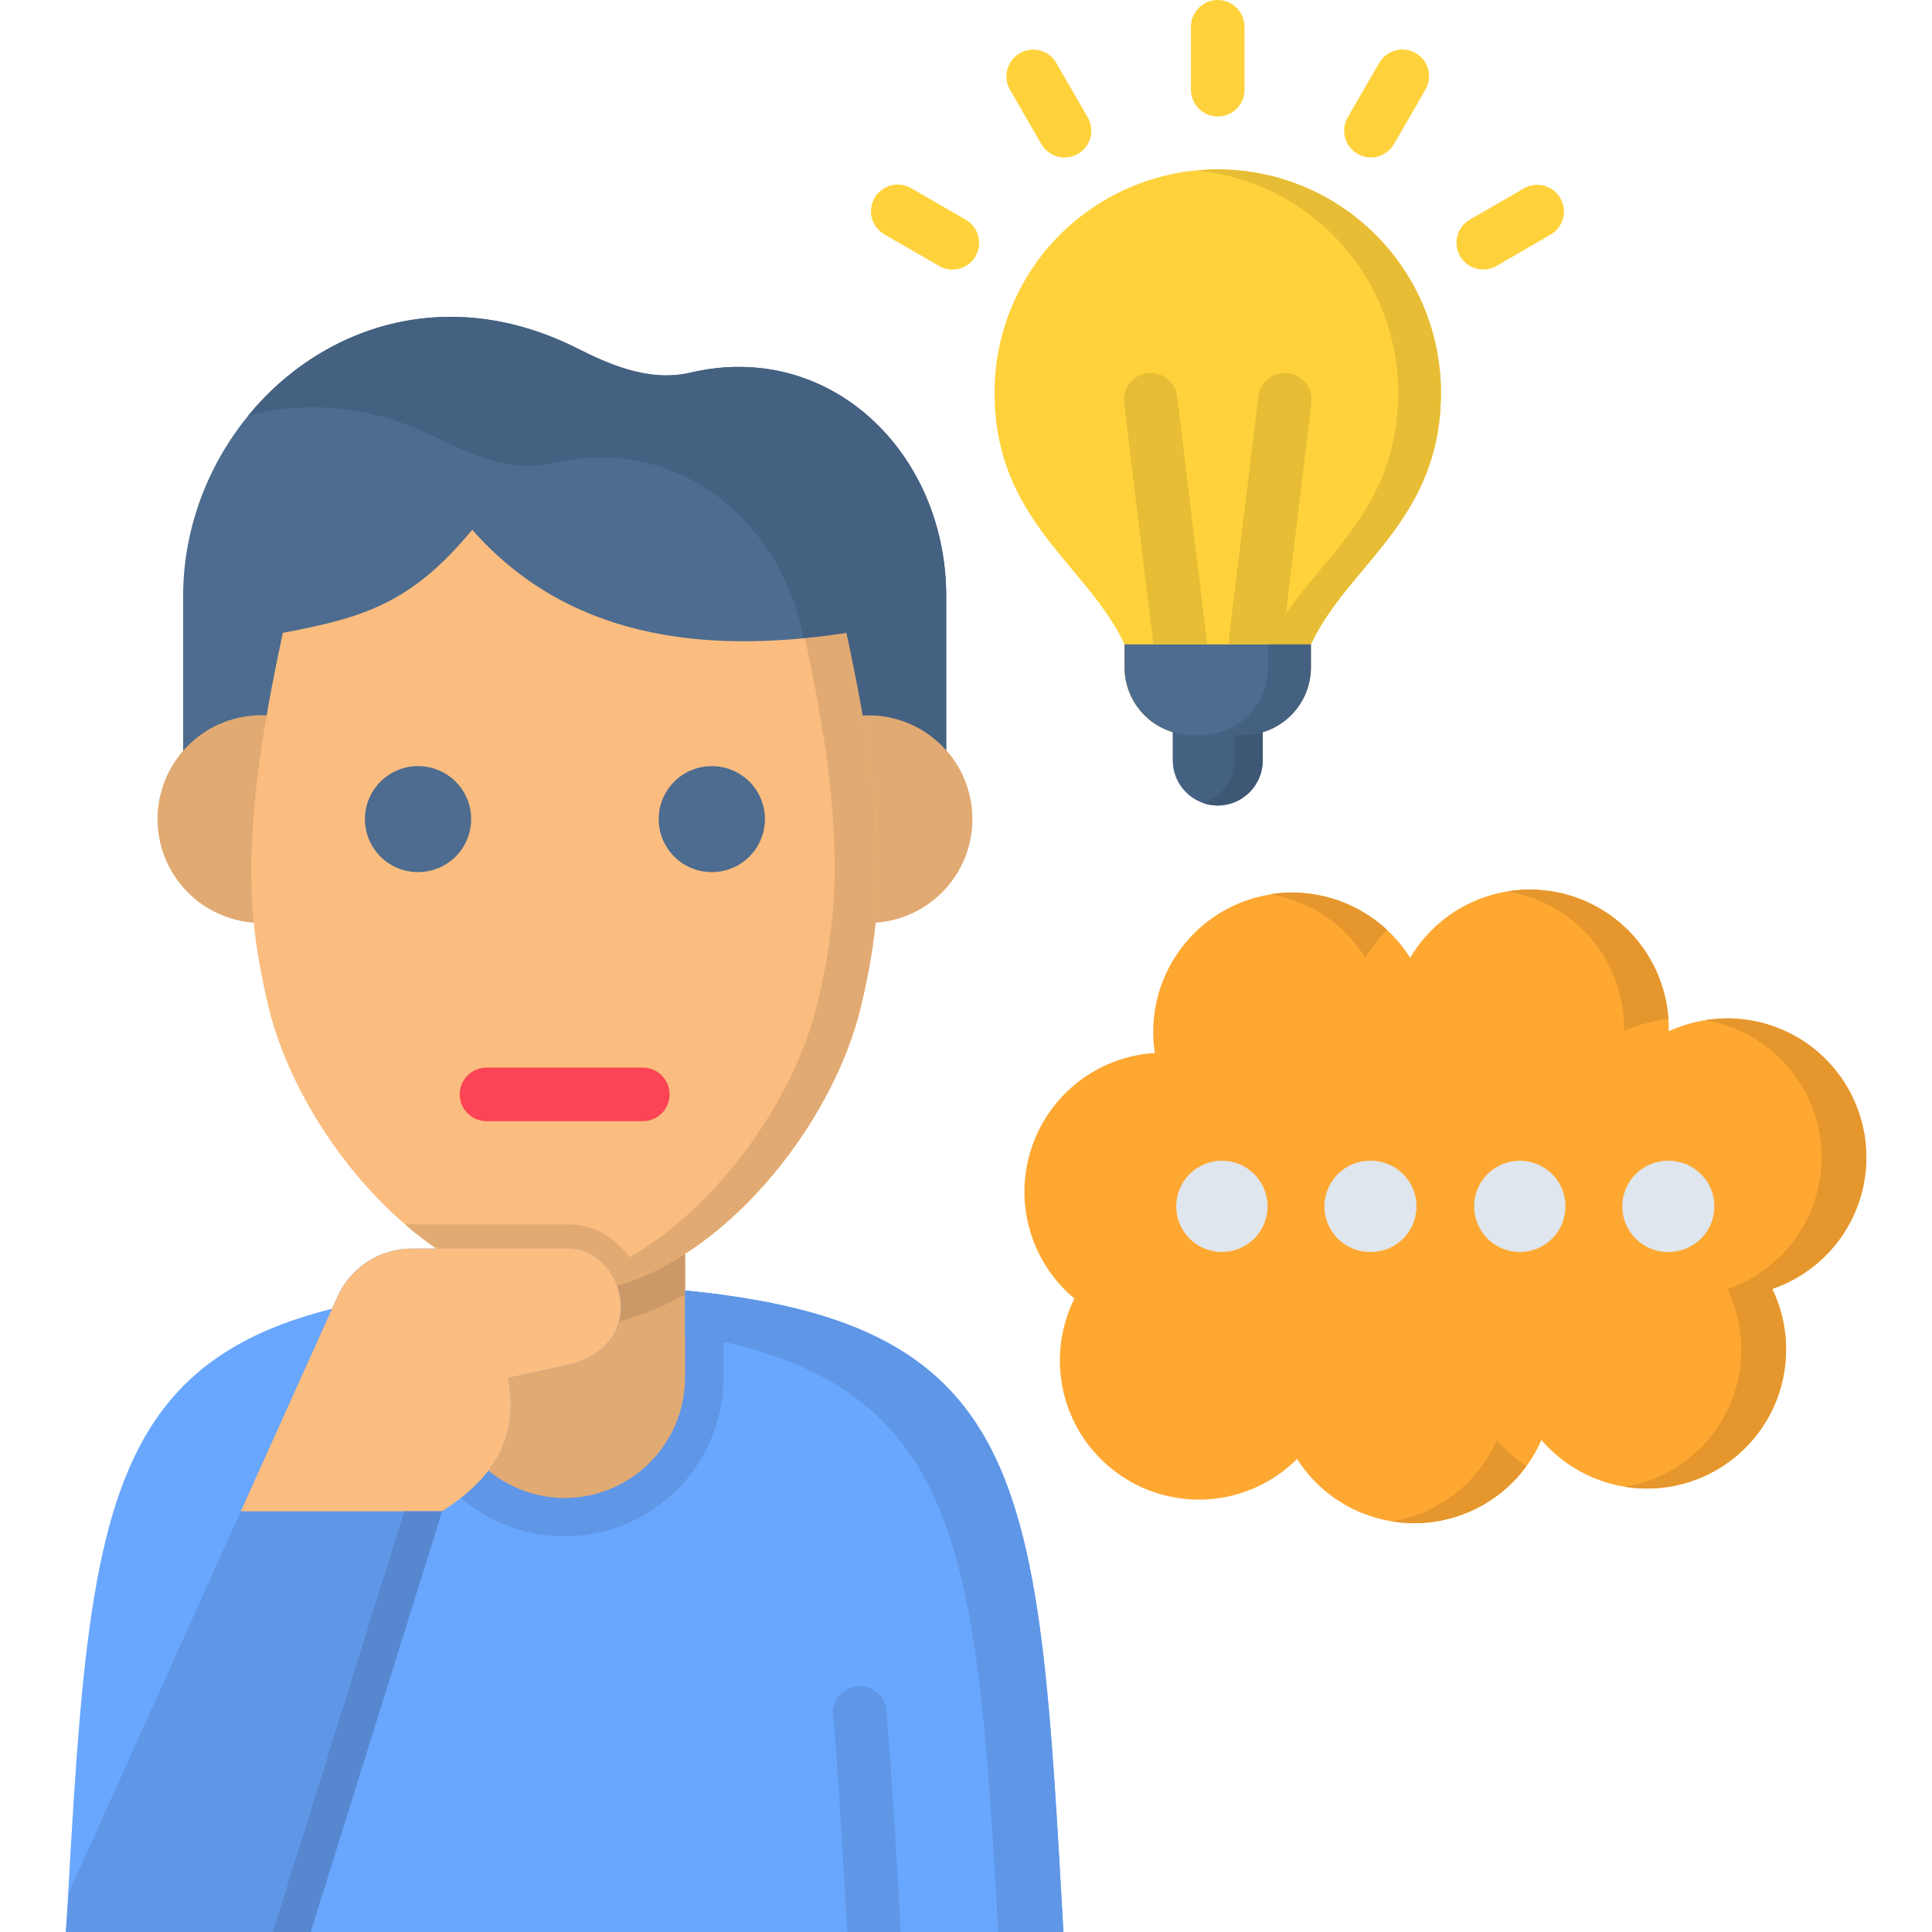 <svg width="60" height="60" viewBox="0 0 60 60" fill="none" xmlns="http://www.w3.org/2000/svg">
<g clip-path="url(#clip0_1096_4451)">
<path fill-rule="evenodd" clip-rule="evenodd" d="M17.571 39.881L17.538 39.878L17.501 39.881C3.023 40.154 2.908 44.795 2.049 60H33.026C32.167 44.795 32.049 40.154 17.571 39.881Z" fill="#69A7FF"/>
<path fill-rule="evenodd" clip-rule="evenodd" d="M22.468 40.214V42.781C22.468 44.089 21.948 45.343 21.024 46.268C20.099 47.193 18.844 47.713 17.536 47.713C16.228 47.713 14.973 47.193 14.049 46.268C13.124 45.343 12.604 44.089 12.604 42.781V40.218C14.228 40.011 15.863 39.899 17.501 39.881L17.538 39.878L17.572 39.881C19.209 39.9 20.843 40.011 22.468 40.215V40.214Z" fill="#5F96E6"/>
<path fill-rule="evenodd" clip-rule="evenodd" d="M13.796 34.708H21.276V42.781C21.273 43.772 20.879 44.722 20.179 45.423C19.478 46.124 18.529 46.519 17.538 46.522C16.546 46.519 15.596 46.124 14.895 45.423C14.194 44.722 13.799 43.772 13.796 42.781V34.708Z" fill="#E1AA72"/>
<path fill-rule="evenodd" clip-rule="evenodd" d="M5.687 26.605H29.386V18.513C29.386 14.06 25.779 10.551 21.444 11.572C20.131 11.881 18.855 11.285 17.918 10.814C11.634 7.658 5.687 12.683 5.687 18.513V26.605Z" fill="#4D6C8F"/>
<path fill-rule="evenodd" clip-rule="evenodd" d="M9.708 22.631C10.263 22.946 10.712 23.418 10.999 23.988C11.285 24.558 11.396 25.2 11.318 25.834C11.24 26.467 10.975 27.062 10.558 27.545C10.141 28.028 9.59 28.377 8.975 28.546C8.36 28.716 7.708 28.699 7.103 28.499C6.497 28.298 5.965 27.922 5.573 27.419C5.181 26.915 4.947 26.307 4.901 25.671C4.854 25.034 4.998 24.398 5.313 23.844C5.735 23.101 6.435 22.555 7.259 22.328C8.084 22.101 8.964 22.21 9.708 22.631ZM28.564 22.631C29.119 22.946 29.568 23.418 29.855 23.988C30.141 24.558 30.253 25.2 30.174 25.834C30.096 26.467 29.831 27.062 29.414 27.545C28.997 28.028 28.446 28.377 27.831 28.546C27.216 28.716 26.564 28.699 25.959 28.499C25.353 28.298 24.821 27.922 24.429 27.419C24.037 26.915 23.803 26.307 23.757 25.671C23.71 25.034 23.854 24.398 24.169 23.844C24.592 23.101 25.292 22.556 26.116 22.329C26.94 22.102 27.82 22.21 28.564 22.631Z" fill="#E1AA72"/>
<path fill-rule="evenodd" clip-rule="evenodd" d="M21.276 40.204C20.104 40.858 18.841 41.248 17.547 41.262H17.527C16.231 41.248 14.971 40.858 13.796 40.204V34.708H21.276V40.204Z" fill="#CB9967"/>
<path fill-rule="evenodd" clip-rule="evenodd" d="M8.785 19.654C7.377 26.117 7.734 28.623 8.31 31.152C9.243 35.257 13.341 40.137 17.538 40.177C21.73 40.137 25.829 35.257 26.762 31.152C27.338 28.623 27.695 26.117 26.287 19.654C21.73 20.355 17.575 19.759 14.665 16.451C12.775 18.745 11.27 19.186 8.785 19.654Z" fill="#FABD7F"/>
<path fill-rule="evenodd" clip-rule="evenodd" d="M10.472 40.289C10.668 39.839 10.993 39.455 11.404 39.187C11.816 38.918 12.297 38.776 12.789 38.777H17.642C19.387 38.777 20.265 41.822 17.554 42.408L15.773 42.795C16.167 44.752 15.204 45.981 13.729 46.934C12.368 51.288 11.007 55.643 9.647 60H2.042C2.076 59.572 2.11 59.158 2.147 58.757L10.472 40.288V40.289Z" fill="#5F96E6"/>
<path d="M27.971 59.953V60H26.311L26.287 59.593C26.156 57.272 26.041 55.204 25.873 53.295C25.86 53.184 25.869 53.072 25.9 52.965C25.932 52.858 25.984 52.759 26.054 52.673C26.124 52.586 26.211 52.515 26.31 52.463C26.408 52.411 26.516 52.379 26.627 52.369C26.738 52.359 26.849 52.372 26.955 52.406C27.061 52.441 27.159 52.496 27.243 52.569C27.328 52.641 27.396 52.73 27.445 52.83C27.495 52.93 27.523 53.039 27.53 53.15C27.688 54.968 27.809 57.1 27.944 59.502L27.971 59.953Z" fill="#5F96E6"/>
<path fill-rule="evenodd" clip-rule="evenodd" d="M34.922 20.011C33.76 17.523 30.887 16.169 30.887 12.191C30.887 10.353 31.617 8.59 32.917 7.29C34.217 5.991 35.98 5.26 37.818 5.26C39.656 5.26 41.419 5.991 42.719 7.29C44.019 8.59 44.749 10.353 44.749 12.191C44.749 16.169 41.873 17.523 40.711 20.011V20.729C40.71 21.285 40.489 21.818 40.096 22.212C39.703 22.606 39.17 22.828 38.613 22.83H37.023C36.467 22.828 35.933 22.606 35.539 22.213C35.146 21.819 34.924 21.285 34.922 20.729V20.011Z" fill="#FFD23B"/>
<path fill-rule="evenodd" clip-rule="evenodd" d="M36.42 21.075H39.216V23.618C39.214 23.989 39.067 24.343 38.805 24.605C38.543 24.867 38.188 25.015 37.818 25.016C37.448 25.015 37.093 24.867 36.831 24.605C36.569 24.343 36.422 23.989 36.42 23.618V21.075Z" fill="#456181"/>
<path fill-rule="evenodd" clip-rule="evenodd" d="M34.922 20.011H40.711V20.729C40.71 21.285 40.489 21.818 40.096 22.212C39.703 22.606 39.17 22.828 38.613 22.83H37.023C36.467 22.828 35.933 22.606 35.539 22.213C35.146 21.819 34.924 21.285 34.922 20.729V20.011Z" fill="#4D6C8F"/>
<path d="M34.909 12.511C34.883 12.292 34.945 12.072 35.081 11.899C35.218 11.726 35.417 11.614 35.636 11.588C35.855 11.563 36.075 11.625 36.248 11.761C36.421 11.898 36.533 12.097 36.559 12.316L37.478 19.914C37.482 19.946 37.484 19.979 37.485 20.011H35.818L34.909 12.511ZM39.078 12.316C39.104 12.097 39.215 11.898 39.389 11.761C39.562 11.625 39.782 11.563 40.001 11.588C40.219 11.614 40.419 11.726 40.556 11.899C40.692 12.072 40.754 12.292 40.728 12.511L39.819 20.011H38.152C38.151 19.979 38.152 19.946 38.155 19.913L39.078 12.316Z" fill="#E6BD35"/>
<path d="M27.476 7.284C27.38 7.231 27.295 7.159 27.227 7.073C27.159 6.987 27.109 6.888 27.079 6.782C27.05 6.676 27.042 6.566 27.055 6.457C27.069 6.348 27.104 6.242 27.159 6.147C27.213 6.052 27.287 5.968 27.374 5.902C27.461 5.835 27.561 5.786 27.667 5.758C27.773 5.73 27.884 5.723 27.992 5.739C28.101 5.754 28.206 5.79 28.3 5.846L29.991 6.823C30.182 6.933 30.321 7.113 30.379 7.325C30.436 7.538 30.407 7.764 30.298 7.955C30.189 8.146 30.008 8.285 29.796 8.343C29.583 8.4 29.357 8.371 29.166 8.262L27.476 7.284ZM47.335 5.846C47.526 5.739 47.751 5.711 47.962 5.769C48.173 5.828 48.352 5.967 48.461 6.156C48.57 6.346 48.599 6.571 48.543 6.782C48.487 6.994 48.349 7.174 48.16 7.284L46.47 8.262C46.279 8.369 46.054 8.397 45.843 8.34C45.632 8.282 45.452 8.143 45.343 7.953C45.233 7.764 45.203 7.539 45.259 7.327C45.315 7.115 45.453 6.935 45.641 6.824L47.335 5.846ZM42.833 1.953C42.887 1.859 42.96 1.776 43.046 1.709C43.133 1.643 43.231 1.594 43.337 1.566C43.442 1.538 43.552 1.53 43.66 1.545C43.769 1.559 43.873 1.595 43.967 1.649C44.062 1.704 44.145 1.777 44.211 1.864C44.277 1.951 44.325 2.05 44.353 2.155C44.381 2.261 44.388 2.371 44.373 2.479C44.358 2.587 44.322 2.691 44.267 2.785L43.291 4.476C43.236 4.57 43.163 4.653 43.077 4.719C42.99 4.785 42.892 4.833 42.786 4.861C42.681 4.889 42.571 4.896 42.463 4.882C42.355 4.867 42.252 4.832 42.157 4.777C42.063 4.723 41.98 4.65 41.914 4.563C41.848 4.477 41.8 4.378 41.772 4.273C41.744 4.168 41.737 4.058 41.751 3.95C41.766 3.842 41.801 3.738 41.856 3.644L42.833 1.953ZM36.986 0.832C36.986 0.611 37.074 0.4 37.23 0.244C37.386 0.088 37.597 0 37.818 0C38.039 0 38.251 0.088 38.407 0.244C38.562 0.4 38.65 0.611 38.65 0.832V2.785C38.65 3.006 38.562 3.217 38.407 3.374C38.251 3.53 38.039 3.617 37.818 3.617C37.597 3.617 37.386 3.53 37.23 3.374C37.074 3.217 36.986 3.006 36.986 2.785V0.832ZM31.365 2.785C31.256 2.595 31.227 2.368 31.284 2.156C31.341 1.944 31.48 1.763 31.67 1.653C31.86 1.543 32.086 1.513 32.299 1.569C32.511 1.625 32.693 1.763 32.803 1.953L33.78 3.645C33.89 3.835 33.92 4.062 33.864 4.275C33.807 4.488 33.668 4.669 33.477 4.78C33.383 4.834 33.278 4.87 33.17 4.884C33.062 4.898 32.952 4.891 32.847 4.863C32.634 4.806 32.452 4.667 32.342 4.477L31.365 2.785Z" fill="#FFD23B"/>
<path fill-rule="evenodd" clip-rule="evenodd" d="M37.232 46.573C37.798 46.573 38.359 46.462 38.882 46.245C39.405 46.029 39.88 45.711 40.28 45.31C40.701 45.969 41.292 46.501 41.992 46.85C42.692 47.199 43.473 47.351 44.252 47.291C45.032 47.23 45.78 46.959 46.417 46.506C47.055 46.054 47.557 45.436 47.871 44.721C48.554 45.517 49.503 46.038 50.542 46.185C51.581 46.333 52.638 46.098 53.515 45.523C54.393 44.949 55.032 44.074 55.312 43.063C55.592 42.052 55.495 40.974 55.038 40.029C55.592 39.839 56.102 39.539 56.536 39.146C56.971 38.753 57.32 38.275 57.564 37.743C57.808 37.21 57.941 36.633 57.956 36.048C57.969 35.462 57.864 34.88 57.646 34.336C57.428 33.792 57.101 33.299 56.686 32.885C56.271 32.472 55.776 32.148 55.231 31.931C54.687 31.715 54.104 31.613 53.518 31.629C52.932 31.646 52.356 31.781 51.825 32.027V31.943C51.825 30.997 51.514 30.076 50.94 29.324C50.366 28.572 49.56 28.029 48.647 27.779C47.734 27.53 46.764 27.587 45.887 27.943C45.01 28.298 44.274 28.933 43.793 29.747C43.265 28.905 42.463 28.271 41.521 27.952C40.58 27.633 39.558 27.648 38.626 27.995C37.695 28.342 36.912 28.999 36.409 29.857C35.906 30.714 35.714 31.718 35.865 32.701C35.002 32.754 34.175 33.066 33.491 33.594C32.807 34.123 32.298 34.845 32.029 35.667C31.759 36.489 31.743 37.372 31.982 38.203C32.22 39.034 32.703 39.775 33.367 40.328C33.039 40.987 32.886 41.718 32.92 42.453C32.954 43.187 33.175 43.901 33.562 44.526C33.95 45.151 34.49 45.667 35.132 46.025C35.774 46.383 36.497 46.572 37.233 46.572L37.232 46.573Z" fill="#FEA832"/>
<path d="M42.56 38.881C42.373 38.883 42.187 38.847 42.014 38.777C41.841 38.706 41.683 38.602 41.55 38.471C41.417 38.339 41.312 38.182 41.24 38.01C41.168 37.837 41.131 37.652 41.131 37.465C41.131 37.278 41.168 37.092 41.24 36.92C41.312 36.747 41.417 36.59 41.55 36.459C41.683 36.327 41.841 36.223 42.014 36.153C42.187 36.082 42.373 36.047 42.56 36.048H42.587C42.96 36.052 43.317 36.203 43.58 36.468C43.843 36.733 43.99 37.091 43.99 37.465C43.99 37.838 43.843 38.196 43.58 38.462C43.317 38.727 42.96 38.877 42.587 38.881H42.56ZM37.933 38.881C37.559 38.877 37.202 38.727 36.94 38.462C36.677 38.196 36.529 37.838 36.529 37.465C36.529 37.091 36.677 36.733 36.94 36.468C37.202 36.203 37.559 36.052 37.933 36.048H37.963C38.336 36.052 38.693 36.203 38.956 36.468C39.219 36.733 39.366 37.091 39.366 37.465C39.366 37.838 39.219 38.196 38.956 38.462C38.693 38.727 38.336 38.877 37.963 38.881H37.933ZM51.811 38.881C51.624 38.883 51.438 38.847 51.265 38.777C51.092 38.706 50.934 38.602 50.801 38.471C50.669 38.339 50.563 38.182 50.491 38.01C50.419 37.837 50.382 37.652 50.382 37.465C50.382 37.278 50.419 37.092 50.491 36.92C50.563 36.747 50.669 36.59 50.801 36.459C50.934 36.327 51.092 36.223 51.265 36.153C51.438 36.082 51.624 36.047 51.811 36.048H51.838C52.211 36.052 52.568 36.203 52.831 36.468C53.094 36.733 53.241 37.091 53.241 37.465C53.241 37.838 53.094 38.196 52.831 38.462C52.568 38.727 52.211 38.877 51.838 38.881H51.811ZM47.184 38.881C46.81 38.877 46.454 38.727 46.191 38.462C45.928 38.196 45.781 37.838 45.781 37.465C45.781 37.091 45.928 36.733 46.191 36.468C46.454 36.203 46.81 36.052 47.184 36.048H47.214C47.587 36.052 47.944 36.203 48.207 36.468C48.47 36.733 48.617 37.091 48.617 37.465C48.617 37.838 48.47 38.196 48.207 38.462C47.944 38.727 47.587 38.877 47.214 38.881H47.184Z" fill="#DFE6ED"/>
<path d="M12.964 27.084C12.53 27.08 12.116 26.905 11.81 26.597C11.504 26.289 11.333 25.872 11.333 25.438C11.333 25.005 11.504 24.588 11.81 24.28C12.116 23.972 12.53 23.797 12.964 23.793H13.001C13.435 23.797 13.85 23.972 14.156 24.28C14.461 24.588 14.633 25.005 14.633 25.438C14.633 25.872 14.461 26.289 14.156 26.597C13.85 26.905 13.435 27.08 13.001 27.084H12.964ZM22.088 27.084C21.654 27.08 21.239 26.905 20.933 26.597C20.628 26.289 20.456 25.872 20.456 25.438C20.456 25.005 20.628 24.588 20.933 24.28C21.239 23.972 21.654 23.797 22.088 23.793H22.125C22.558 23.797 22.973 23.972 23.279 24.28C23.584 24.588 23.756 25.005 23.756 25.438C23.756 25.872 23.584 26.289 23.279 26.597C22.973 26.905 22.558 27.08 22.125 27.084H22.088Z" fill="#4D6C8F"/>
<path d="M15.109 34.819C14.889 34.819 14.677 34.732 14.521 34.576C14.365 34.42 14.277 34.208 14.277 33.987C14.277 33.767 14.365 33.555 14.521 33.399C14.677 33.243 14.889 33.155 15.109 33.155H19.962C20.183 33.155 20.395 33.243 20.551 33.399C20.707 33.555 20.794 33.767 20.794 33.987C20.794 34.208 20.707 34.42 20.551 34.576C20.395 34.732 20.183 34.819 19.962 34.819H15.109Z" fill="#FB4455"/>
<path fill-rule="evenodd" clip-rule="evenodd" d="M12.584 38.025C12.651 38.022 12.718 38.022 12.789 38.022H17.642C18.689 38.022 19.535 38.743 19.875 39.679C19.639 39.773 19.403 39.858 19.164 39.928C18.925 39.285 18.356 38.776 17.642 38.776H13.55C13.213 38.546 12.89 38.295 12.584 38.025Z" fill="#E2AA73"/>
<path fill-rule="evenodd" clip-rule="evenodd" d="M10.472 40.289C10.669 39.839 10.993 39.455 11.404 39.187C11.816 38.918 12.297 38.776 12.789 38.777H17.642C19.387 38.777 20.265 41.822 17.554 42.408L15.773 42.795C16.167 44.752 15.204 45.981 13.729 46.934H7.478L10.472 40.289Z" fill="#FBBD80"/>
<path fill-rule="evenodd" clip-rule="evenodd" d="M25.522 22.557C25.752 23.895 25.885 25.248 25.92 26.605C25.931 27.226 25.909 27.846 25.852 28.464C25.765 29.329 25.618 30.186 25.415 31.031C24.883 33.382 23.31 35.985 21.276 37.79C20.556 38.44 19.746 38.984 18.871 39.403C18.995 39.562 19.094 39.739 19.164 39.928C19.912 39.702 20.623 39.368 21.276 38.938C23.946 37.221 26.116 34.001 26.762 31.152C26.96 30.33 27.104 29.497 27.193 28.656C27.258 27.974 27.281 27.29 27.263 26.605C27.214 25.133 27.056 23.666 26.792 22.217C26.657 21.436 26.488 20.587 26.287 19.654C25.855 19.718 25.424 19.775 25 19.816C25.215 20.823 25.387 21.732 25.522 22.557L25.522 22.557Z" fill="#E2AA73"/>
<path fill-rule="evenodd" clip-rule="evenodd" d="M17.154 14.384C20.986 13.481 24.253 16.118 24.957 19.823C24.97 19.819 24.987 19.819 25 19.816C25.425 19.776 25.856 19.718 26.287 19.654C26.489 20.587 26.657 21.436 26.792 22.217C27.278 22.189 27.764 22.272 28.213 22.46C28.662 22.647 29.063 22.934 29.385 23.298V18.513C29.385 14.06 25.779 10.551 21.444 11.572C20.131 11.881 18.854 11.285 17.918 10.814C13.877 8.787 9.977 10.137 7.707 12.909C9.509 12.431 11.55 12.582 13.628 13.623C14.564 14.094 15.84 14.69 17.154 14.384V14.384Z" fill="#456181"/>
<path fill-rule="evenodd" clip-rule="evenodd" d="M21.276 41.434C29.887 42.868 30.318 47.906 31.002 60H33.026C32.245 46.219 32.08 41.117 21.276 40.08V41.434H21.276Z" fill="#5F96E6"/>
<path fill-rule="evenodd" clip-rule="evenodd" d="M12.557 46.934C11.196 51.288 9.836 55.643 8.475 60H9.647C11.008 55.642 12.368 51.287 13.729 46.934H12.557Z" fill="#5687CF"/>
<path fill-rule="evenodd" clip-rule="evenodd" d="M46.484 44.721C46.194 45.38 45.744 45.956 45.175 46.398C44.605 46.839 43.935 47.13 43.224 47.246C44.012 47.376 44.82 47.284 45.559 46.981C46.297 46.678 46.937 46.175 47.406 45.529C47.063 45.304 46.752 45.031 46.484 44.72V44.721ZM42.406 29.747C42.591 29.431 42.818 29.14 43.079 28.882C42.596 28.432 42.017 28.098 41.385 27.906C40.754 27.713 40.087 27.667 39.435 27.771C40.042 27.869 40.621 28.097 41.133 28.438C41.646 28.779 42.079 29.225 42.405 29.747H42.406ZM50.438 32.027C50.872 31.824 51.338 31.696 51.815 31.65C51.775 31.05 51.61 30.465 51.331 29.933C51.051 29.401 50.664 28.933 50.193 28.559C49.722 28.186 49.178 27.915 48.596 27.764C48.014 27.613 47.407 27.585 46.814 27.683C47.825 27.848 48.745 28.367 49.409 29.147C50.073 29.927 50.437 30.919 50.438 31.943V32.028V32.027ZM54.078 41.912C54.079 42.936 53.715 43.927 53.052 44.708C52.388 45.489 51.469 46.008 50.458 46.172C51.238 46.299 52.038 46.209 52.77 45.913C53.503 45.616 54.14 45.125 54.613 44.491C55.085 43.857 55.374 43.106 55.449 42.319C55.524 41.533 55.382 40.74 55.038 40.029C56.063 39.68 56.92 38.958 57.438 38.007C57.956 37.056 58.097 35.944 57.834 34.894C57.57 33.843 56.922 32.93 56.016 32.335C55.111 31.741 54.015 31.508 52.946 31.684C53.896 31.838 54.767 32.306 55.421 33.012C56.075 33.718 56.474 34.623 56.555 35.582C56.636 36.541 56.394 37.499 55.867 38.305C55.341 39.111 54.561 39.718 53.65 40.029C53.934 40.616 54.08 41.26 54.078 41.912H54.078Z" fill="#E5972D"/>
<path fill-rule="evenodd" clip-rule="evenodd" d="M43.422 12.191C43.422 15.633 41.267 17.112 39.933 19.061L39.818 20.011H40.711C41.873 17.523 44.749 16.169 44.749 12.191C44.748 10.353 44.018 8.59 42.718 7.291C41.419 5.991 39.656 5.261 37.818 5.26C37.592 5.26 37.373 5.274 37.154 5.294C38.87 5.459 40.462 6.257 41.62 7.532C42.779 8.807 43.422 10.468 43.422 12.191H43.422Z" fill="#E6BD35"/>
<path fill-rule="evenodd" clip-rule="evenodd" d="M40.711 20.011H39.384V20.729C39.385 21.285 39.164 21.82 38.77 22.213C38.377 22.608 37.843 22.829 37.287 22.83H38.613C38.818 22.831 39.021 22.8 39.216 22.739C39.648 22.608 40.026 22.342 40.295 21.98C40.565 21.619 40.71 21.18 40.711 20.729V20.011H40.711Z" fill="#456181"/>
<path fill-rule="evenodd" clip-rule="evenodd" d="M38.327 22.83V23.618C38.326 23.911 38.233 24.195 38.063 24.433C37.892 24.67 37.651 24.848 37.373 24.942C37.517 24.991 37.667 25.016 37.818 25.016C38.188 25.014 38.543 24.867 38.805 24.605C39.067 24.343 39.214 23.988 39.216 23.618V22.739C39.021 22.8 38.817 22.831 38.613 22.83H38.327Z" fill="#3E5774"/>
</g>
<defs>
<clipPath id="clip0_1096_4451">
<rect width="60" height="60" fill="white"/>
</clipPath>
</defs>
</svg>
